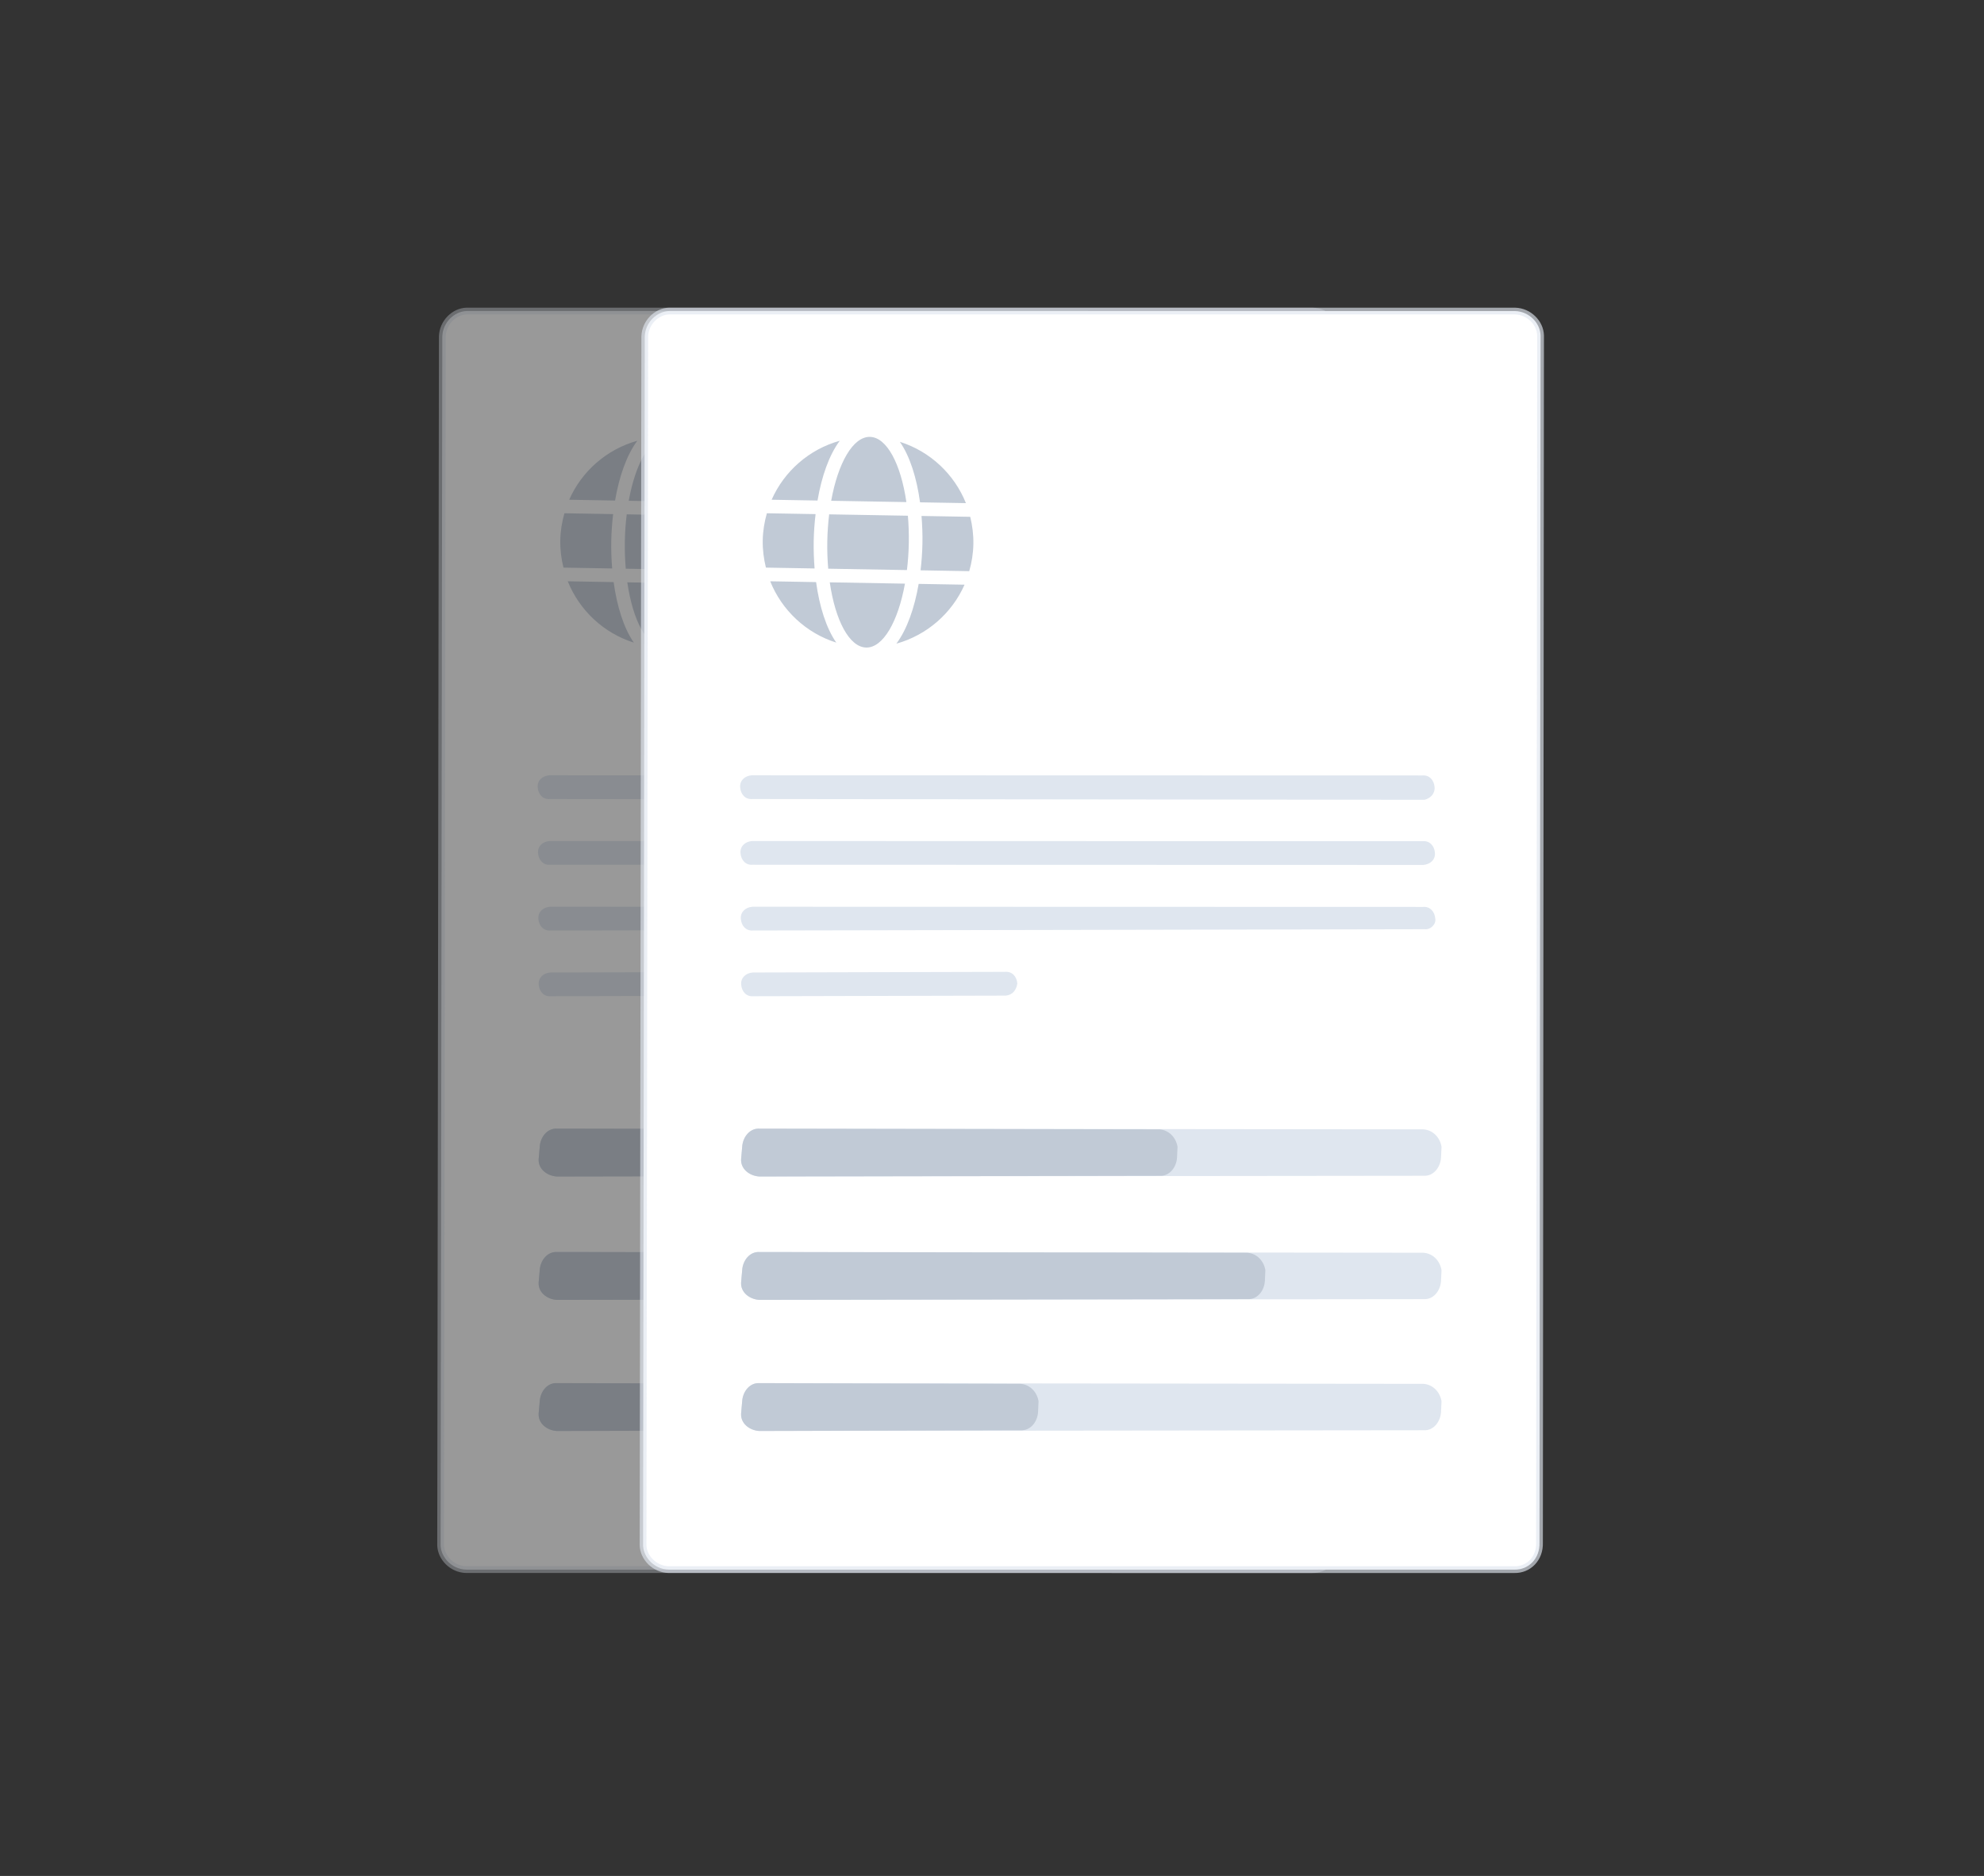 <svg width="147px" height="139px" viewBox="0 0 147 139" version="1.1" xmlns="http://www.w3.org/2000/svg" xmlns:xlink="http://www.w3.org/1999/xlink">
    <rect x="0" y="0" width="147" height="139" fill="#333333" stroke="none"/>
    <g id="DomainIQ_Layout" stroke="none" stroke-width="1" fill="none" fill-rule="evenodd">
        <g id="Help-Me-Choose-Copy" transform="translate(-1208, -1050)" fill-rule="nonzero">
            <g id="Group-43" transform="translate(1209.127, 1050.757)">
                <g id="23" opacity="0.5" transform="translate(64.801, 68.93) rotate(22) translate(-64.801, -68.93) translate(17.173, 13.829)">
                    <path d="M94.091,86.605 L35.984,110.08 C35.011,110.445 33.918,109.957 33.553,109.107 L0.123,26.03 C-0.242,25.058 0.244,23.962 1.096,23.598 L59.203,0.123 C60.175,-0.242 61.269,0.244 61.634,1.096 L95.064,84.05 C95.55,85.144 95.064,86.239 94.091,86.605 Z" id="Path" stroke-opacity="0.648" stroke="#DFE6EF" stroke-width="0.5" fill="#FFFFFF"></path>
                    <g id="globe.2" transform="translate(21.171, 33.961) rotate(-21) translate(-21.171, -33.961) translate(13.366, 26.155)" fill="#C1CAD6">
                        <path d="M10.592,4.784 C10.135,1.974 9.059,0 7.806,0 C6.553,0 5.477,1.974 5.02,4.784 L10.592,4.784 Z M4.784,7.806 C4.784,8.505 4.822,9.175 4.888,9.82 L10.721,9.82 C10.787,9.175 10.825,8.505 10.825,7.806 C10.825,7.107 10.787,6.437 10.721,5.792 L4.888,5.792 C4.822,6.437 4.784,7.107 4.784,7.806 Z M15.004,4.784 C14.104,2.647 12.282,0.995 10.031,0.327 C10.799,1.391 11.328,2.993 11.605,4.784 L15.004,4.784 Z M5.578,0.327 C3.33,0.995 1.505,2.647 0.607,4.784 L4.007,4.784 C4.281,2.993 4.809,1.391 5.578,0.327 Z M15.341,5.792 L11.731,5.792 C11.797,6.453 11.835,7.129 11.835,7.806 C11.835,8.483 11.797,9.159 11.731,9.82 L15.338,9.82 C15.511,9.175 15.609,8.505 15.609,7.806 C15.609,7.107 15.511,6.437 15.341,5.792 Z M3.777,7.806 C3.777,7.129 3.815,6.453 3.881,5.792 L0.271,5.792 C0.101,6.437 9.09494702e-13,7.107 9.09494702e-13,7.806 C9.09494702e-13,8.505 0.101,9.175 0.271,9.82 L3.878,9.82 C3.815,9.159 3.777,8.483 3.777,7.806 Z M5.02,10.828 C5.477,13.638 6.553,15.612 7.806,15.612 C9.059,15.612 10.135,13.638 10.592,10.828 L5.02,10.828 Z M10.034,15.285 C12.282,14.617 14.107,12.965 15.008,10.828 L11.608,10.828 C11.331,12.619 10.802,14.221 10.034,15.285 Z M0.607,10.828 C1.508,12.965 3.33,14.617 5.581,15.285 C4.813,14.221 4.284,12.619 4.007,10.828 L0.607,10.828 Z" id="Shape"></path>
                    </g>
                    <path d="M66.539,36.215 L20.345,54.818 C19.884,55.05 19.421,54.818 19.191,54.356 C18.959,53.894 19.191,53.432 19.652,53.201 L65.731,34.597 C66.193,34.366 66.654,34.597 66.886,35.059 C67.117,35.521 66.886,35.984 66.539,36.215 Z" id="Path" fill="#DFE6EF"></path>
                    <path d="M68.272,40.721 L22.193,59.324 C21.732,59.556 21.269,59.324 21.038,58.863 C20.807,58.4 21.038,57.938 21.5,57.707 L67.579,39.104 C68.041,38.872 68.502,39.104 68.734,39.565 C68.965,40.028 68.734,40.49 68.272,40.721 Z" id="Path" fill="#DFE6EF"></path>
                    <path d="M70.12,45.112 L24.041,63.832 C23.579,64.062 23.117,63.832 22.886,63.369 C22.655,62.907 22.886,62.445 23.348,62.213 L69.427,43.61 C69.888,43.379 70.35,43.61 70.582,44.072 C70.812,44.418 70.582,44.996 70.12,45.112 Z" id="Path" fill="#DFE6EF"></path>
                    <path d="M43.211,61.29 L25.889,68.338 C25.426,68.569 24.964,68.338 24.734,67.875 C24.503,67.414 24.734,66.951 25.196,66.721 L42.518,59.671 C42.98,59.441 43.443,59.671 43.673,60.134 C43.788,60.596 43.673,61.058 43.211,61.29 Z" id="Path" fill="#DFE6EF"></path>
                    <g id="Group-27" transform="translate(29.22, 58.814)">
                        <path d="M48.129,0.766 L48.394,1.521 C48.624,2.214 48.394,3.022 47.701,3.253 L2.084,21.742 C1.391,21.973 0.583,21.742 0.352,21.048 L0.087,20.179 C-0.145,19.486 0.087,18.676 0.779,18.445 L46.396,0.072 C47.089,-0.158 47.782,0.188 48.129,0.766 Z" id="Path" fill="#DFE6EF"></path>
                        <path d="M29.993,8.094 L30.258,8.848 C30.489,9.541 30.258,10.349 29.565,10.581 L2.084,21.742 C1.391,21.973 0.583,21.742 0.352,21.048 L0.087,20.179 C-0.145,19.486 0.087,18.676 0.779,18.445 L28.26,7.399 C28.953,7.169 29.646,7.516 29.993,8.094 Z" id="Path" fill="#C1CAD6"></path>
                    </g>
                    <g id="Group-27" transform="translate(32.644, 67.29)">
                        <path d="M48.129,0.766 L48.394,1.521 C48.624,2.214 48.394,3.022 47.701,3.253 L2.084,21.742 C1.391,21.973 0.583,21.742 0.352,21.048 L0.087,20.179 C-0.145,19.486 0.087,18.676 0.779,18.445 L46.396,0.072 C47.089,-0.158 47.782,0.188 48.129,0.766 Z" id="Path" fill="#DFE6EF"></path>
                        <path d="M36.028,5.655 L36.294,6.41 C36.524,7.103 36.294,7.911 35.6,8.142 L2.084,21.742 C1.391,21.973 0.583,21.742 0.352,21.048 L0.087,20.179 C-0.145,19.486 0.087,18.676 0.779,18.445 L34.295,4.961 C34.988,4.731 35.681,5.077 36.028,5.655 Z" id="Path" fill="#C1CAD6"></path>
                    </g>
                    <g id="Group-27" transform="translate(36.283, 76.297)">
                        <path d="M48.129,0.766 L48.394,1.521 C48.624,2.214 48.394,3.022 47.701,3.253 L2.084,21.742 C1.391,21.973 0.583,21.742 0.352,21.048 L0.087,20.179 C-0.145,19.486 0.087,18.676 0.779,18.445 L46.396,0.072 C47.089,-0.158 47.782,0.188 48.129,0.766 Z" id="Path" fill="#DFE6EF"></path>
                        <path d="M20.446,11.951 L20.711,12.705 C20.942,13.398 20.711,14.207 20.018,14.438 L2.084,21.742 C1.391,21.973 0.583,21.742 0.352,21.048 L0.087,20.179 C-0.145,19.486 0.087,18.676 0.779,18.445 L18.713,11.256 C19.406,11.026 20.099,11.373 20.446,11.951 Z" id="Path" fill="#C1CAD6"></path>
                    </g>
                </g>
                <g id="23" transform="translate(79.801, 68.93) rotate(22) translate(-79.801, -68.93) translate(32.173, 13.829)">
                    <path d="M94.091,86.605 L35.984,110.08 C35.011,110.445 33.918,109.957 33.553,109.107 L0.123,26.03 C-0.242,25.058 0.244,23.962 1.096,23.598 L59.203,0.123 C60.175,-0.242 61.269,0.244 61.634,1.096 L95.064,84.05 C95.55,85.144 95.064,86.239 94.091,86.605 Z" id="Path" stroke-opacity="0.648" stroke="#DFE6EF" stroke-width="0.5" fill="#FFFFFF"></path>
                    <g id="globe.2" transform="translate(21.171, 33.961) rotate(-21) translate(-21.171, -33.961) translate(13.366, 26.155)" fill="#C1CAD6">
                        <path d="M10.592,4.784 C10.135,1.974 9.059,0 7.806,0 C6.553,0 5.477,1.974 5.02,4.784 L10.592,4.784 Z M4.784,7.806 C4.784,8.505 4.822,9.175 4.888,9.82 L10.721,9.82 C10.787,9.175 10.825,8.505 10.825,7.806 C10.825,7.107 10.787,6.437 10.721,5.792 L4.888,5.792 C4.822,6.437 4.784,7.107 4.784,7.806 Z M15.004,4.784 C14.104,2.647 12.282,0.995 10.031,0.327 C10.799,1.391 11.328,2.993 11.605,4.784 L15.004,4.784 Z M5.578,0.327 C3.33,0.995 1.505,2.647 0.607,4.784 L4.007,4.784 C4.281,2.993 4.809,1.391 5.578,0.327 Z M15.341,5.792 L11.731,5.792 C11.797,6.453 11.835,7.129 11.835,7.806 C11.835,8.483 11.797,9.159 11.731,9.82 L15.338,9.82 C15.511,9.175 15.609,8.505 15.609,7.806 C15.609,7.107 15.511,6.437 15.341,5.792 Z M3.777,7.806 C3.777,7.129 3.815,6.453 3.881,5.792 L0.271,5.792 C0.101,6.437 9.09494702e-13,7.107 9.09494702e-13,7.806 C9.09494702e-13,8.505 0.101,9.175 0.271,9.82 L3.878,9.82 C3.815,9.159 3.777,8.483 3.777,7.806 Z M5.02,10.828 C5.477,13.638 6.553,15.612 7.806,15.612 C9.059,15.612 10.135,13.638 10.592,10.828 L5.02,10.828 Z M10.034,15.285 C12.282,14.617 14.107,12.965 15.008,10.828 L11.608,10.828 C11.331,12.619 10.802,14.221 10.034,15.285 Z M0.607,10.828 C1.508,12.965 3.33,14.617 5.581,15.285 C4.813,14.221 4.284,12.619 4.007,10.828 L0.607,10.828 Z" id="Shape"></path>
                    </g>
                    <path d="M66.539,36.215 L20.345,54.818 C19.884,55.05 19.421,54.818 19.191,54.356 C18.959,53.894 19.191,53.432 19.652,53.201 L65.731,34.597 C66.193,34.366 66.654,34.597 66.886,35.059 C67.117,35.521 66.886,35.984 66.539,36.215 Z" id="Path" fill="#DFE6EF"></path>
                    <path d="M68.272,40.721 L22.193,59.324 C21.732,59.556 21.269,59.324 21.038,58.863 C20.807,58.4 21.038,57.938 21.5,57.707 L67.579,39.104 C68.041,38.872 68.502,39.104 68.734,39.565 C68.965,40.028 68.734,40.49 68.272,40.721 Z" id="Path" fill="#DFE6EF"></path>
                    <path d="M70.12,45.112 L24.041,63.832 C23.579,64.062 23.117,63.832 22.886,63.369 C22.655,62.907 22.886,62.445 23.348,62.213 L69.427,43.61 C69.888,43.379 70.35,43.61 70.582,44.072 C70.812,44.418 70.582,44.996 70.12,45.112 Z" id="Path" fill="#DFE6EF"></path>
                    <path d="M43.211,61.29 L25.889,68.338 C25.426,68.569 24.964,68.338 24.734,67.875 C24.503,67.414 24.734,66.951 25.196,66.721 L42.518,59.671 C42.98,59.441 43.443,59.671 43.673,60.134 C43.788,60.596 43.673,61.058 43.211,61.29 Z" id="Path" fill="#DFE6EF"></path>
                    <g id="Group-27" transform="translate(29.22, 58.814)">
                        <path d="M48.129,0.766 L48.394,1.521 C48.624,2.214 48.394,3.022 47.701,3.253 L2.084,21.742 C1.391,21.973 0.583,21.742 0.352,21.048 L0.087,20.179 C-0.145,19.486 0.087,18.676 0.779,18.445 L46.396,0.072 C47.089,-0.158 47.782,0.188 48.129,0.766 Z" id="Path" fill="#DFE6EF"></path>
                        <path d="M29.993,8.094 L30.258,8.848 C30.489,9.541 30.258,10.349 29.565,10.581 L2.084,21.742 C1.391,21.973 0.583,21.742 0.352,21.048 L0.087,20.179 C-0.145,19.486 0.087,18.676 0.779,18.445 L28.26,7.399 C28.953,7.169 29.646,7.516 29.993,8.094 Z" id="Path" fill="#C1CAD6"></path>
                    </g>
                    <g id="Group-27" transform="translate(32.644, 67.29)">
                        <path d="M48.129,0.766 L48.394,1.521 C48.624,2.214 48.394,3.022 47.701,3.253 L2.084,21.742 C1.391,21.973 0.583,21.742 0.352,21.048 L0.087,20.179 C-0.145,19.486 0.087,18.676 0.779,18.445 L46.396,0.072 C47.089,-0.158 47.782,0.188 48.129,0.766 Z" id="Path" fill="#DFE6EF"></path>
                        <path d="M36.028,5.655 L36.294,6.41 C36.524,7.103 36.294,7.911 35.6,8.142 L2.084,21.742 C1.391,21.973 0.583,21.742 0.352,21.048 L0.087,20.179 C-0.145,19.486 0.087,18.676 0.779,18.445 L34.295,4.961 C34.988,4.731 35.681,5.077 36.028,5.655 Z" id="Path" fill="#C1CAD6"></path>
                    </g>
                    <g id="Group-27" transform="translate(36.283, 76.297)">
                        <path d="M48.129,0.766 L48.394,1.521 C48.624,2.214 48.394,3.022 47.701,3.253 L2.084,21.742 C1.391,21.973 0.583,21.742 0.352,21.048 L0.087,20.179 C-0.145,19.486 0.087,18.676 0.779,18.445 L46.396,0.072 C47.089,-0.158 47.782,0.188 48.129,0.766 Z" id="Path" fill="#DFE6EF"></path>
                        <path d="M20.446,11.951 L20.711,12.705 C20.942,13.398 20.711,14.207 20.018,14.438 L2.084,21.742 C1.391,21.973 0.583,21.742 0.352,21.048 L0.087,20.179 C-0.145,19.486 0.087,18.676 0.779,18.445 L18.713,11.256 C19.406,11.026 20.099,11.373 20.446,11.951 Z" id="Path" fill="#C1CAD6"></path>
                    </g>
                </g>
            </g>
        </g>
    </g>
</svg>